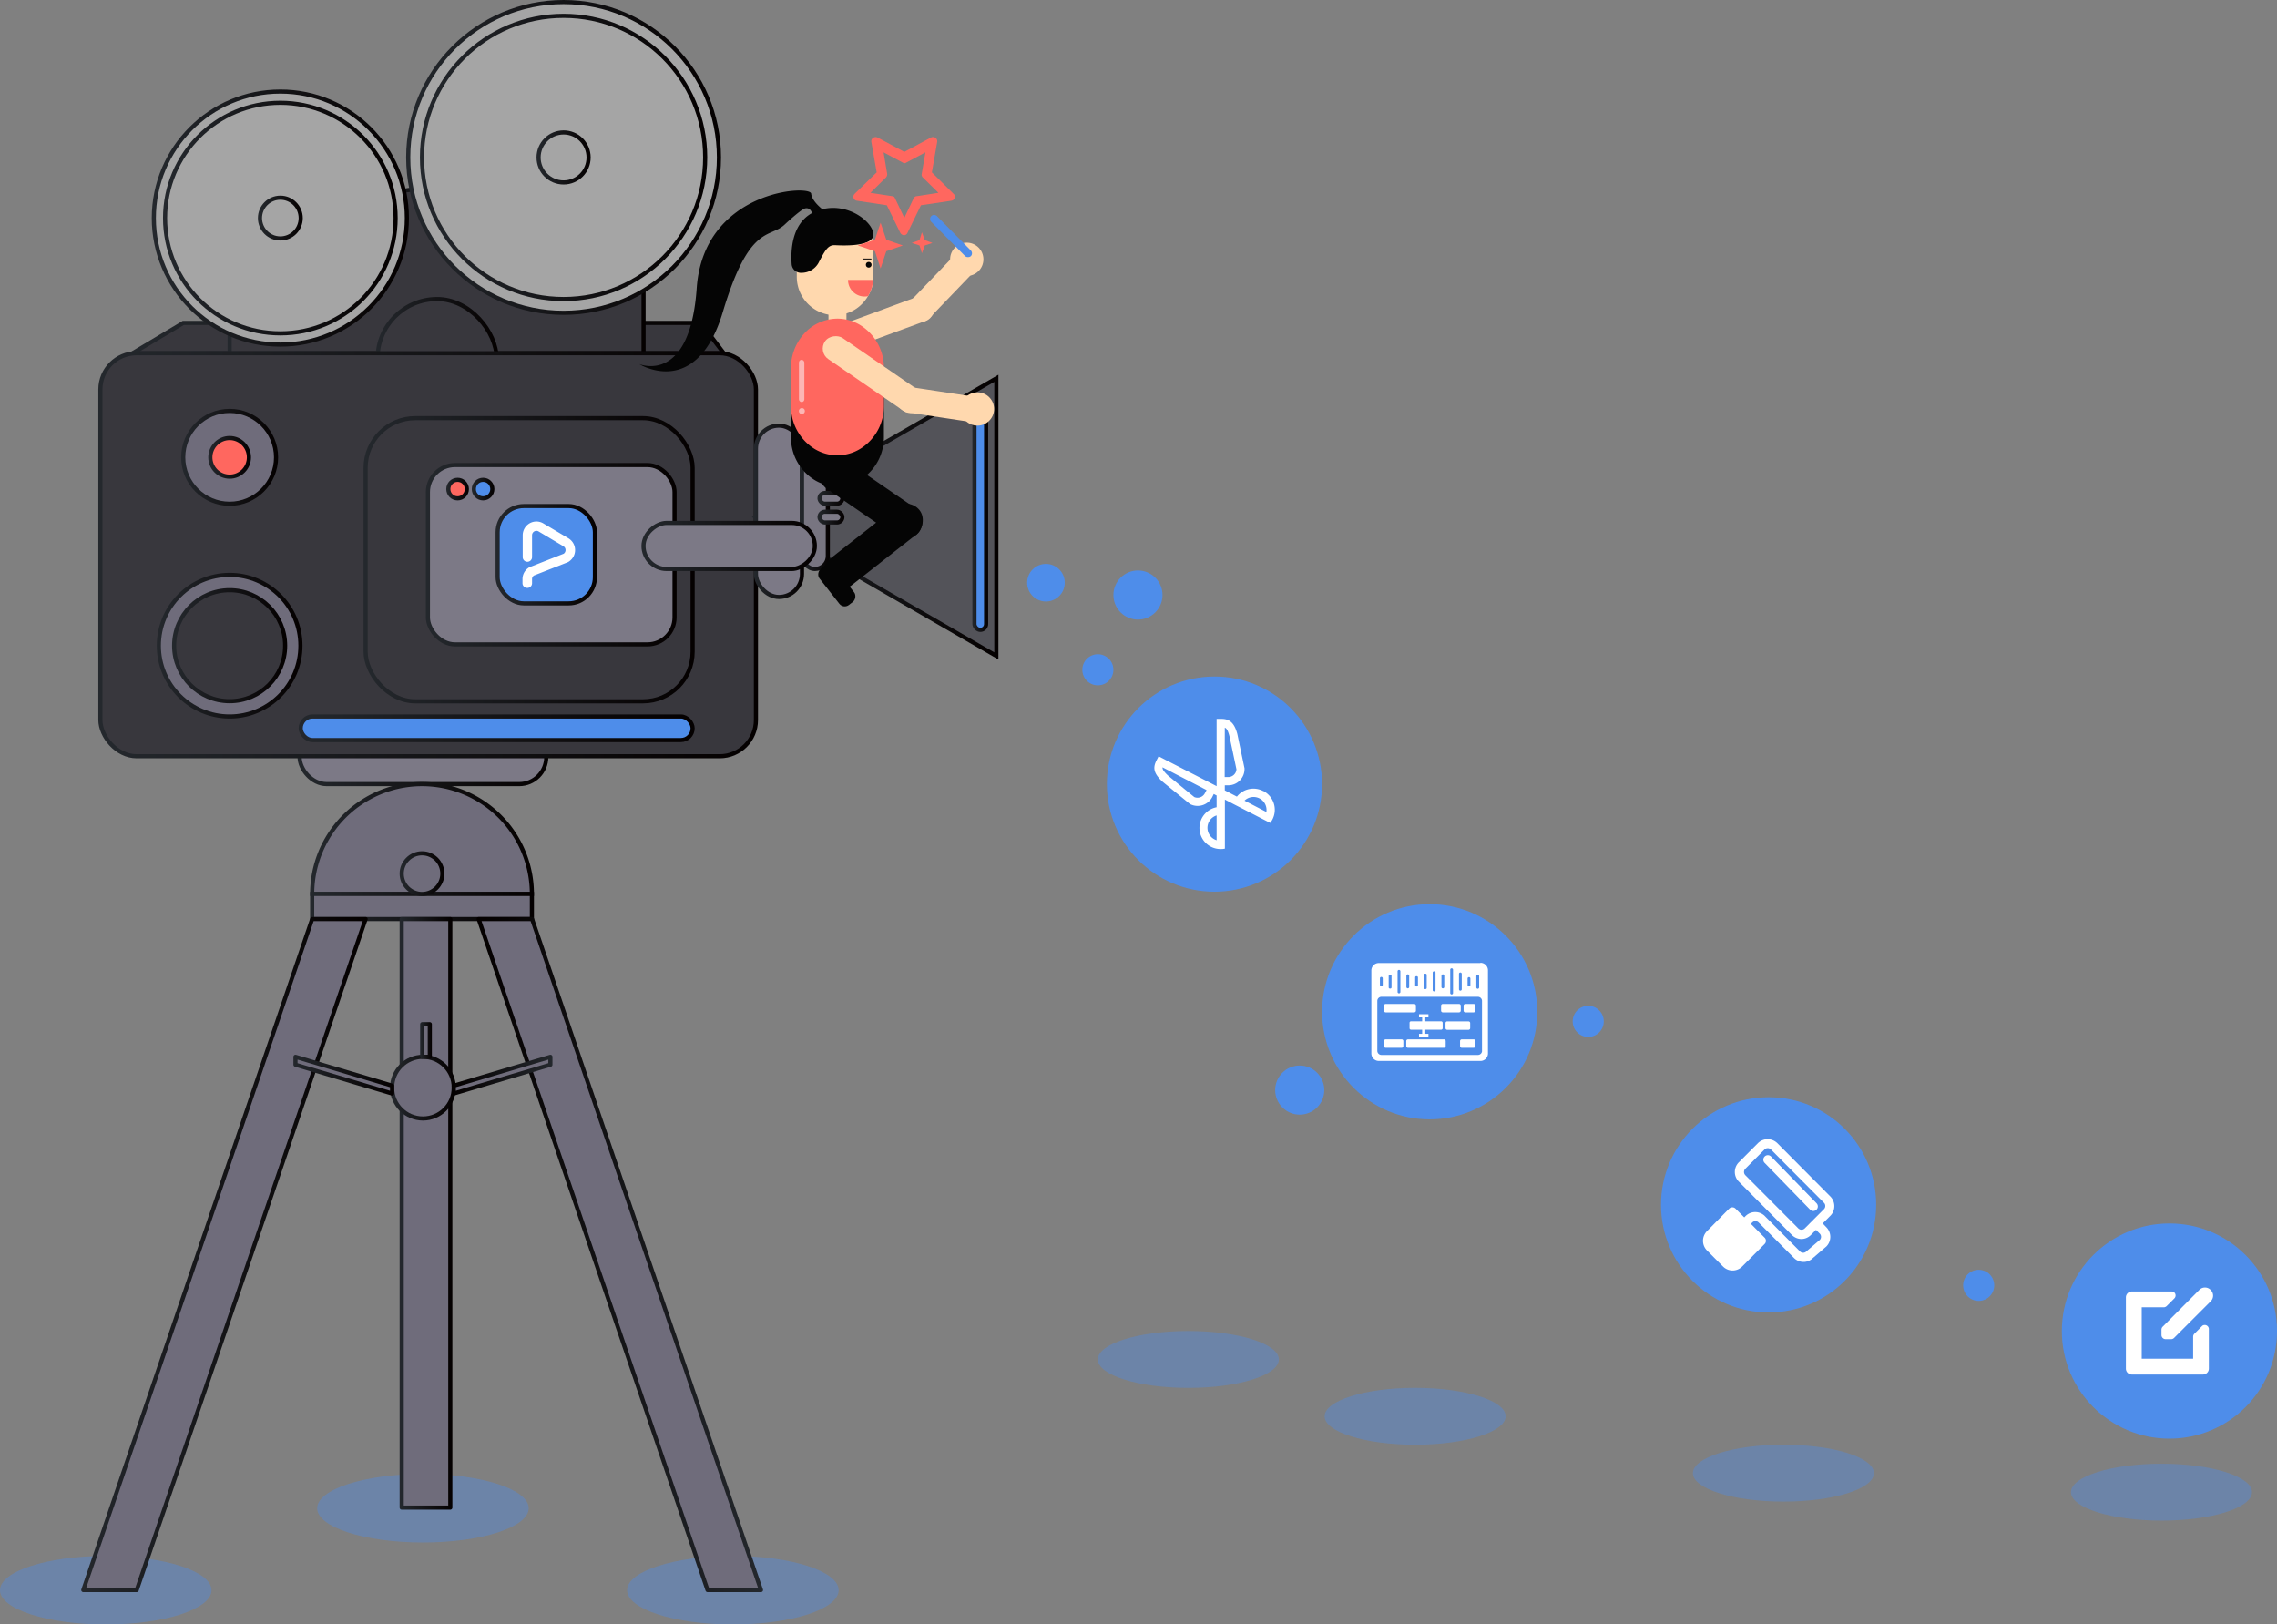 <svg id="paweditor_JP" data-name="paweditor JP" xmlns="http://www.w3.org/2000/svg" xmlns:xlink="http://www.w3.org/1999/xlink" viewBox="0 0 550.92 393.02"><rect x="0" y="0" width="550.92" height="393.02" fill="#808080" stroke="none"/><defs><style>.cls-1{fill:#ffd8ae;}.cls-2,.cls-25,.cls-28,.cls-41,.cls-42,.cls-45{fill:#4e8dea;}.cls-2{opacity:0.38;}.cls-11,.cls-12,.cls-26,.cls-27,.cls-3,.cls-9{fill:#7c7986;}.cls-10,.cls-11,.cls-12,.cls-13,.cls-14,.cls-15,.cls-16,.cls-17,.cls-18,.cls-19,.cls-20,.cls-21,.cls-22,.cls-23,.cls-24,.cls-25,.cls-26,.cls-27,.cls-28,.cls-29,.cls-3,.cls-30,.cls-34,.cls-4,.cls-42,.cls-44,.cls-45,.cls-5,.cls-6,.cls-7,.cls-8,.cls-9{stroke-miterlimit:10;}.cls-3{stroke:url(#New_Gradient_Swatch_5);}.cls-13,.cls-24,.cls-4,.cls-5,.cls-6,.cls-7{fill:#38373d;}.cls-4{stroke:url(#New_Gradient_Swatch_5-2);}.cls-5{stroke:url(#New_Gradient_Swatch_5-3);}.cls-6{stroke:url(#New_Gradient_Swatch_5-4);}.cls-7{stroke:url(#New_Gradient_Swatch_5-5);}.cls-8{fill:#535359;stroke:url(#New_Gradient_Swatch_5-6);}.cls-9{stroke:url(#New_Gradient_Swatch_5-7);}.cls-10{fill:#787581;stroke:url(#New_Gradient_Swatch_5-8);}.cls-11{stroke:url(#New_Gradient_Swatch_5-9);}.cls-12{stroke:url(#New_Gradient_Swatch_5-10);}.cls-13{stroke:url(#New_Gradient_Swatch_5-11);}.cls-14,.cls-15,.cls-16,.cls-17,.cls-18,.cls-19{fill:#a5a5a5;}.cls-14{stroke:url(#New_Gradient_Swatch_5-12);}.cls-15{stroke:url(#New_Gradient_Swatch_5-13);}.cls-16{stroke:url(#New_Gradient_Swatch_5-14);}.cls-17{stroke:url(#New_Gradient_Swatch_5-15);}.cls-18{stroke:url(#New_Gradient_Swatch_5-16);}.cls-19{stroke:url(#New_Gradient_Swatch_5-17);}.cls-20,.cls-21,.cls-23,.cls-29,.cls-30,.cls-31,.cls-32,.cls-33,.cls-34,.cls-35,.cls-36,.cls-37{fill:#6f6c7b;}.cls-20{stroke:url(#New_Gradient_Swatch_5-18);}.cls-21{stroke:url(#New_Gradient_Swatch_5-19);}.cls-22,.cls-39,.cls-44{fill:#ff675f;}.cls-22{stroke:url(#New_Gradient_Swatch_5-20);}.cls-23{stroke:url(#New_Gradient_Swatch_5-21);}.cls-24{stroke:url(#New_Gradient_Swatch_5-22);}.cls-25{stroke:url(#New_Gradient_Swatch_5-23);}.cls-26{stroke:url(#New_Gradient_Swatch_5-24);}.cls-27{stroke:url(#New_Gradient_Swatch_5-25);}.cls-28{stroke:url(#New_Gradient_Swatch_5-26);}.cls-29{stroke:url(#New_Gradient_Swatch_5-27);}.cls-30{stroke:url(#New_Gradient_Swatch_5-28);}.cls-31,.cls-32,.cls-33,.cls-35,.cls-36,.cls-37{stroke-linecap:round;stroke-linejoin:round;}.cls-31{stroke:url(#New_Gradient_Swatch_5-29);}.cls-32{stroke:url(#New_Gradient_Swatch_5-30);}.cls-33{stroke:url(#New_Gradient_Swatch_5-31);}.cls-34{stroke:url(#New_Gradient_Swatch_5-32);}.cls-35{stroke:url(#New_Gradient_Swatch_5-33);}.cls-36{stroke:url(#New_Gradient_Swatch_5-34);}.cls-37{stroke:url(#New_Gradient_Swatch_5-35);}.cls-38{fill:#050505;}.cls-40{fill:#fcb6b4;}.cls-42{stroke:url(#New_Gradient_Swatch_5-36);}.cls-43{fill:#fff;}.cls-44{stroke:url(#New_Gradient_Swatch_5-37);}.cls-45{stroke:url(#New_Gradient_Swatch_5-38);}</style><linearGradient id="New_Gradient_Swatch_5" x1="71.99" y1="168.02" x2="132.67" y2="168.02" gradientUnits="userSpaceOnUse"><stop offset="0" stop-color="#24282d"/><stop offset="1" stop-color="#040000"/></linearGradient><linearGradient id="New_Gradient_Swatch_5-2" x1="30.26" y1="81.79" x2="176.12" y2="81.79" xlink:href="#New_Gradient_Swatch_5"/><linearGradient id="New_Gradient_Swatch_5-3" x1="55.06" y1="61.19" x2="156.21" y2="61.19" xlink:href="#New_Gradient_Swatch_5"/><linearGradient id="New_Gradient_Swatch_5-4" x1="90.85" y1="94.98" x2="120.67" y2="94.98" xlink:href="#New_Gradient_Swatch_5"/><linearGradient id="New_Gradient_Swatch_5-5" x1="23.79" y1="134.21" x2="183.4" y2="134.21" xlink:href="#New_Gradient_Swatch_5"/><linearGradient id="New_Gradient_Swatch_5-6" x1="181.9" y1="125.11" x2="241.57" y2="125.11" xlink:href="#New_Gradient_Swatch_5"/><linearGradient id="New_Gradient_Swatch_5-7" x1="182.4" y1="123.71" x2="194.54" y2="123.71" xlink:href="#New_Gradient_Swatch_5"/><linearGradient id="New_Gradient_Swatch_5-8" x1="193.54" y1="123.71" x2="200.78" y2="123.71" xlink:href="#New_Gradient_Swatch_5"/><linearGradient id="New_Gradient_Swatch_5-9" x1="197.78" y1="120.57" x2="204.31" y2="120.57" xlink:href="#New_Gradient_Swatch_5"/><linearGradient id="New_Gradient_Swatch_5-10" x1="197.78" y1="125.11" x2="204.31" y2="125.11" xlink:href="#New_Gradient_Swatch_5"/><linearGradient id="New_Gradient_Swatch_5-11" x1="87.96" y1="135.43" x2="168.08" y2="135.43" xlink:href="#New_Gradient_Swatch_5"/><linearGradient id="New_Gradient_Swatch_5-12" x1="98.27" y1="38.09" x2="174.45" y2="38.09" xlink:href="#New_Gradient_Swatch_5"/><linearGradient id="New_Gradient_Swatch_5-13" x1="101.61" y1="38.09" x2="171.12" y2="38.09" xlink:href="#New_Gradient_Swatch_5"/><linearGradient id="New_Gradient_Swatch_5-14" x1="129.81" y1="38.09" x2="142.91" y2="38.09" xlink:href="#New_Gradient_Swatch_5"/><linearGradient id="New_Gradient_Swatch_5-15" x1="36.72" y1="52.76" x2="98.94" y2="52.76" xlink:href="#New_Gradient_Swatch_5"/><linearGradient id="New_Gradient_Swatch_5-16" x1="39.44" y1="52.76" x2="96.23" y2="52.76" xlink:href="#New_Gradient_Swatch_5"/><linearGradient id="New_Gradient_Swatch_5-17" x1="62.41" y1="52.76" x2="73.26" y2="52.76" xlink:href="#New_Gradient_Swatch_5"/><linearGradient id="New_Gradient_Swatch_5-18" x1="43.84" y1="110.65" x2="67.29" y2="110.65" xlink:href="#New_Gradient_Swatch_5"/><linearGradient id="New_Gradient_Swatch_5-19" x1="75.03" y1="203" x2="129.19" y2="203" xlink:href="#New_Gradient_Swatch_5"/><linearGradient id="New_Gradient_Swatch_5-20" x1="50.39" y1="110.65" x2="60.74" y2="110.65" xlink:href="#New_Gradient_Swatch_5"/><linearGradient id="New_Gradient_Swatch_5-21" x1="37.93" y1="156.22" x2="73.2" y2="156.22" xlink:href="#New_Gradient_Swatch_5"/><linearGradient id="New_Gradient_Swatch_5-22" x1="41.64" y1="156.22" x2="69.49" y2="156.22" xlink:href="#New_Gradient_Swatch_5"/><linearGradient id="New_Gradient_Swatch_5-23" x1="72.26" y1="176.2" x2="168.08" y2="176.2" xlink:href="#New_Gradient_Swatch_5"/><linearGradient id="New_Gradient_Swatch_5-24" x1="103.03" y1="134.21" x2="163.71" y2="134.21" xlink:href="#New_Gradient_Swatch_5"/><linearGradient id="New_Gradient_Swatch_5-25" x1="155.21" y1="132.09" x2="197.66" y2="132.09" gradientTransform="translate(308.52 -44.34) rotate(90)" xlink:href="#New_Gradient_Swatch_5"/><linearGradient id="New_Gradient_Swatch_5-26" x1="235.27" y1="125.9" x2="239.09" y2="125.9" xlink:href="#New_Gradient_Swatch_5"/><linearGradient id="New_Gradient_Swatch_5-27" x1="75.03" y1="219.33" x2="129.19" y2="219.33" xlink:href="#New_Gradient_Swatch_5"/><linearGradient id="New_Gradient_Swatch_5-28" x1="96.69" y1="211.37" x2="107.53" y2="211.37" xlink:href="#New_Gradient_Swatch_5"/><linearGradient id="New_Gradient_Swatch_5-29" x1="19.65" y1="303.53" x2="88.96" y2="303.53" xlink:href="#New_Gradient_Swatch_5"/><linearGradient id="New_Gradient_Swatch_5-30" x1="1457.49" y1="303.53" x2="1526.8" y2="303.53" gradientTransform="matrix(-1, 0, 0, 1, 1642.11, 0)" xlink:href="#New_Gradient_Swatch_5"/><linearGradient id="New_Gradient_Swatch_5-31" x1="96.69" y1="293.56" x2="109.45" y2="293.56" xlink:href="#New_Gradient_Swatch_5"/><linearGradient id="New_Gradient_Swatch_5-32" x1="94.37" y1="263.15" x2="110.29" y2="263.15" xlink:href="#New_Gradient_Swatch_5"/><linearGradient id="New_Gradient_Swatch_5-33" x1="70.99" y1="260.13" x2="95.37" y2="260.13" xlink:href="#New_Gradient_Swatch_5"/><linearGradient id="New_Gradient_Swatch_5-34" x1="1573.42" y1="260.13" x2="1597.8" y2="260.13" gradientTransform="matrix(-1, 0, 0, 1, 1707.09, 0)" xlink:href="#New_Gradient_Swatch_5"/><linearGradient id="New_Gradient_Swatch_5-35" x1="101.65" y1="251.75" x2="104.49" y2="251.75" xlink:href="#New_Gradient_Swatch_5"/><linearGradient id="New_Gradient_Swatch_5-36" x1="119.9" y1="134.21" x2="144.44" y2="134.21" xlink:href="#New_Gradient_Swatch_5"/><linearGradient id="New_Gradient_Swatch_5-37" x1="107.97" y1="118.33" x2="113.44" y2="118.33" xlink:href="#New_Gradient_Swatch_5"/><linearGradient id="New_Gradient_Swatch_5-38" x1="114.14" y1="118.33" x2="119.62" y2="118.33" xlink:href="#New_Gradient_Swatch_5"/></defs><title>paweditor</title><rect class="cls-1" x="209.52" y="64.32" width="6.17" height="28.41" rx="3.09" transform="translate(212.5 305.17) rotate(-110.24)"/><rect class="cls-1" x="224.48" y="59.54" width="6.17" height="20.39" rx="3.09" transform="translate(343.38 277.66) rotate(-136.16)"/><circle class="cls-1" cx="233.91" cy="62.74" r="4.03"/><ellipse class="cls-2" cx="25.59" cy="384.74" rx="25.59" ry="8.29"/><ellipse class="cls-2" cx="102.33" cy="364.91" rx="25.59" ry="8.29"/><ellipse class="cls-2" cx="177.32" cy="384.74" rx="25.59" ry="8.29"/><rect class="cls-3" x="72.49" y="146.33" width="59.68" height="43.38" rx="6.54"/><polygon class="cls-4" points="32.08 85.46 44.34 78.13 169.55 78.13 175.12 85.46 32.08 85.46"/><polygon class="cls-5" points="155.71 85.46 55.56 85.46 55.56 52.78 155.71 37.01 155.71 85.46"/><rect class="cls-6" x="91.35" y="72.35" width="28.81" height="45.28" rx="14.41"/><rect class="cls-7" x="24.29" y="85.46" width="158.61" height="97.51" rx="8.76"/><polygon class="cls-8" points="182.9 125.11 241.07 158.7 241.07 91.53 182.9 125.11"/><rect class="cls-9" x="182.9" y="102.98" width="11.14" height="41.45" rx="5.57"/><rect class="cls-10" x="194.04" y="109.76" width="6.25" height="27.9" rx="3.12"/><rect class="cls-11" x="198.28" y="119.27" width="5.53" height="2.6" rx="1.3"/><rect class="cls-12" x="198.28" y="123.81" width="5.53" height="2.6" rx="1.3"/><rect class="cls-13" x="88.46" y="101.17" width="79.12" height="68.51" rx="12"/><circle class="cls-14" cx="136.36" cy="38.09" r="37.59"/><circle class="cls-15" cx="136.36" cy="38.09" r="34.26"/><circle class="cls-16" cx="136.36" cy="38.09" r="6.05"/><circle class="cls-17" cx="67.83" cy="52.76" r="30.61"/><circle class="cls-18" cx="67.83" cy="52.76" r="27.89"/><circle class="cls-19" cx="67.83" cy="52.76" r="4.93"/><circle class="cls-20" cx="55.56" cy="110.65" r="11.23"/><path class="cls-21" d="M128.69,216.29H75.53a26.58,26.58,0,1,1,53.16,0Z"/><circle class="cls-22" cx="55.56" cy="110.65" r="4.67"/><circle class="cls-23" cx="55.56" cy="156.22" r="17.13"/><circle class="cls-24" cx="55.56" cy="156.22" r="13.43"/><rect class="cls-25" x="72.76" y="173.35" width="94.82" height="5.7" rx="2.85"/><rect class="cls-26" x="103.53" y="112.52" width="59.68" height="43.38" rx="6.54"/><rect class="cls-27" x="170.86" y="111.36" width="11.14" height="41.45" rx="5.57" transform="translate(44.34 308.52) rotate(-90)"/><rect class="cls-28" x="235.77" y="99.42" width="2.82" height="52.97" rx="1.41"/><rect class="cls-29" x="75.53" y="216.29" width="53.16" height="6.07"/><circle class="cls-30" cx="102.11" cy="211.37" r="4.92"/><polygon class="cls-31" points="33.08 384.7 20.15 384.7 75.53 222.36 88.46 222.36 33.08 384.7"/><polygon class="cls-32" points="171.19 384.7 184.12 384.7 128.74 222.36 115.81 222.36 171.19 384.7"/><rect class="cls-33" x="97.19" y="222.36" width="11.76" height="142.39"/><circle class="cls-34" cx="102.33" cy="263.15" r="7.46"/><polygon class="cls-35" points="94.87 264.57 71.49 257.6 71.49 255.69 94.87 262.67 94.87 264.57"/><polygon class="cls-36" points="109.79 264.57 133.17 257.6 133.17 255.69 109.79 262.67 109.79 264.57"/><rect class="cls-37" x="102.15" y="247.8" width="1.84" height="7.89"/><ellipse class="cls-2" cx="431.5" cy="356.42" rx="21.9" ry="6.88"/><ellipse class="cls-2" cx="522.97" cy="361.02" rx="21.9" ry="6.88"/><ellipse class="cls-2" cx="342.39" cy="342.66" rx="21.9" ry="6.88"/><ellipse class="cls-2" cx="287.52" cy="328.91" rx="21.9" ry="6.88"/><path class="cls-1" d="M211.32,59.78v7.16a6.68,6.68,0,0,1,0,.78A9,9,0,0,1,210,71.66a9.44,9.44,0,0,1-2.78,3,9.19,9.19,0,0,1-9.74.39,9.3,9.3,0,0,1-4.7-8.06V59.78a9.27,9.27,0,0,1,18.53,0Z"/><path class="cls-1" d="M202.6,79.37h0a2.06,2.06,0,0,1-1.06-.29,2.33,2.33,0,0,1-1.09-2V75.32a2.31,2.31,0,0,1,.54-1.5A2.07,2.07,0,0,1,202.6,73h0a2,2,0,0,1,1.2.39,2.32,2.32,0,0,1,1,1.89v1.77a2.33,2.33,0,0,1-.95,1.89A2.06,2.06,0,0,1,202.6,79.37Z"/><path class="cls-38" d="M211.31,56.78c-.09,3-7.53,2.62-9.26,2.54s-2.39,1.19-4.06,4.37A4.67,4.67,0,0,1,194,66a2.26,2.26,0,0,1-2.46-2.1c-.23-3.27,0-9.66,4.94-12.36-.66-1.76-2-1-2-1s-1.11.52-4.69,3.85-8.51-.25-14.9,21.09c-6.21,20.75-19.48,13.06-20.23,12.61.67.26,12.32,4.57,13.91-18.4C170.26,46,196,44.62,196.26,46.84c.17,1.53,1.75,3,2.71,3.78C205.5,49,211.4,53.94,211.31,56.78Z"/><path class="cls-38" d="M202.6,117.69h0a10.61,10.61,0,0,1-5.52-1.56,12.06,12.06,0,0,1-5.7-10.35V96.57a12.26,12.26,0,0,1,2.8-7.84,10.94,10.94,0,0,1,8.42-4.07h0a10.72,10.72,0,0,1,6.26,2,12.14,12.14,0,0,1,5,9.87v9.21a12.14,12.14,0,0,1-4.95,9.86A10.69,10.69,0,0,1,202.6,117.69Z"/><rect class="cls-38" x="206.58" y="106.37" width="8.26" height="28.41" rx="4.13" transform="translate(-8.06 225.81) rotate(-55.47)"/><rect class="cls-38" x="207.18" y="118.01" width="8.26" height="28.41" rx="4.13" transform="translate(184.93 -115.65) rotate(51.89)"/><rect class="cls-38" x="196.92" y="139.36" width="11.08" height="4.52" rx="1.65" transform="translate(188.94 -105.08) rotate(51.89)"/><path class="cls-39" d="M202.6,110.16h0a10.69,10.69,0,0,1-5.52-1.55,12.09,12.09,0,0,1-5.7-10.36V89a12.28,12.28,0,0,1,2.8-7.84,10.94,10.94,0,0,1,8.42-4.07h0a10.66,10.66,0,0,1,6.26,2.05,12.1,12.1,0,0,1,5,9.86v9.21a12.12,12.12,0,0,1-4.95,9.86A10.69,10.69,0,0,1,202.6,110.16Z"/><rect class="cls-1" x="208.23" y="76.44" width="6.17" height="28.41" rx="3.09" transform="translate(16.85 213.35) rotate(-55.47)"/><rect class="cls-1" x="224.03" y="87.6" width="6.17" height="20.39" rx="3.09" transform="translate(96.38 307.69) rotate(-81.38)"/><circle class="cls-1" cx="236.49" cy="98.95" r="4.03"/><rect class="cls-40" x="193.3" y="87.05" width="1.31" height="10.23" rx="0.66"/><circle class="cls-40" cx="194.01" cy="99.45" r="0.72"/><path class="cls-39" d="M211.28,67.72A9,9,0,0,1,210,71.66a4,4,0,0,1-3.12-.65,4,4,0,0,1-1.7-3.29Z"/><circle class="cls-38" cx="210.18" cy="64.06" r="0.69"/><rect class="cls-38" x="208.67" y="62.55" width="2.2" height="0.22" rx="0.11"/><path class="cls-41" d="M226,52a1,1,0,0,1,.69.29l8.17,8.27a1,1,0,0,1,.07,1.38,1,1,0,0,1-.72.27,1,1,0,0,1-.72-.27l-8.17-8.26a1,1,0,0,1,0-1.39A1,1,0,0,1,226,52"/><path class="cls-39" d="M230.69,46.87l-5.22-5.17,1.28-7.34a1,1,0,0,0-.39-1,1.07,1.07,0,0,0-1.09-.1l-6.47,3.48-6.49-3.48a1.1,1.1,0,0,0-1.08.1,1,1,0,0,0-.4,1l1.28,7.34-5.31,5.17a1,1,0,0,0-.29,1,.94.94,0,0,0,.78.69l7.28,1.1,3.24,6.65a1.13,1.13,0,0,0,.89.6.94.94,0,0,0,.88-.6l3.24-6.65,7.38-1.1a.94.94,0,0,0,.78-.69A.89.89,0,0,0,230.69,46.87Zm-8.81.58a.93.93,0,0,0-.79.45l-2.29,4.8-2.29-4.8a.69.69,0,0,0-.7-.45l-5.21-.8,3.79-3.74a1.23,1.23,0,0,0,.27-.8l-.88-5.25,4.67,2.49a.65.65,0,0,0,.79,0l4.67-2.49L223,42.11a.92.92,0,0,0,.26.8l3.79,3.74Zm-8.82,6.44L211.68,58l-4.14,1.39,4.14,1.39,1.38,4.18,1.38-4.18,4-1.39-4-1.39Zm10,2.31-.59,1.89-1.87.69,1.87.6.59,1.88.69-1.88,1.86-.6-1.86-.69Z"/><rect class="cls-42" x="120.4" y="122.44" width="23.54" height="23.54" rx="6.34"/><path class="cls-43" d="M127.55,142.24a1.13,1.13,0,0,1-1.13-1.12v-1.06a3.28,3.28,0,0,1,1.67-2.82l.16-.07,8.13-3.2a1.12,1.12,0,0,0,.31-.34,1.08,1.08,0,0,0-.37-1.47l-6-3.58a1,1,0,0,0-.53-.15,1.06,1.06,0,0,0-1.06,1.07v5.29a1.13,1.13,0,0,1-2.26,0V129.5a3.33,3.33,0,0,1,3.32-3.33,3.23,3.23,0,0,1,1.68.47l6.05,3.59a3.33,3.33,0,0,1,1.17,4.54,3.48,3.48,0,0,1-1.17,1.18l-.16.08-8.15,3.2a1,1,0,0,0-.48.83v1.06A1.13,1.13,0,0,1,127.55,142.24Z"/><circle class="cls-44" cx="110.71" cy="118.33" r="2.24"/><circle class="cls-45" cx="116.88" cy="118.33" r="2.24"/><circle class="cls-41" cx="293.84" cy="189.71" r="26.03"/><circle class="cls-41" cx="524.89" cy="322.04" r="26.03"/><circle class="cls-41" cx="427.91" cy="291.5" r="26.03"/><circle class="cls-41" cx="275.33" cy="143.96" r="5.94"/><circle class="cls-41" cx="314.47" cy="263.74" r="5.94"/><circle class="cls-41" cx="253.07" cy="140.98" r="4.55"/><circle class="cls-41" cx="265.63" cy="162.05" r="3.76"/><circle class="cls-41" cx="478.74" cy="310.98" r="3.76"/><circle class="cls-41" cx="384.27" cy="247.12" r="3.76"/><path class="cls-43" d="M305.61,191.38a5.1,5.1,0,0,0-6.34,1.36l-2.93-1.52V190h.85a3.93,3.93,0,0,0,3.92-4v-.11l-1.74-8.31c-.8-3-2.11-3.65-3.9-3.65h-1.11v16.28l-1.54-.8-.25-.13-10.5-5.39-1.75-.9-.51,1c-.82,1.62-.87,3,1.49,5.16l6.59,5.36.08.05a4,4,0,0,0,5.32-1.69l.38-.77.69.36v2.85a5.1,5.1,0,0,0,1,10.11,3.85,3.85,0,0,0,1-.1V193.45l1.6.83.43.23,1.8.92,5.34,2.75,1.8.92a5.46,5.46,0,0,0,.53-.82,5.11,5.11,0,0,0-2.2-6.9Zm-9.27-15.33c.44.18.77.69,1.13,2.08l1.69,8a2,2,0,0,1-2,1.88h-.85Zm-4.83,15.89a2,2,0,0,1-2.56.9l-6.34-5.19c-1.06-1-1.36-1.49-1.34-2l10.66,5.5Zm2.85,11.35a3.14,3.14,0,0,1,0-6ZM296,175.2l0,0Zm0,0s0-.05-.05-.08S296,175.15,296,175.18Zm-1.1-.18s0,0,0,0Zm-.29.2,0,0-.08.08Zm11.79,21.23-5.29-2.74a3.14,3.14,0,0,1,5.29,2.74Z"/><circle class="cls-41" cx="345.91" cy="244.79" r="26.03"/><path class="cls-43" d="M358.2,233H333.61a1.81,1.81,0,0,0-1.81,1.81v20.07a1.81,1.81,0,0,0,1.81,1.81H358.2a1.81,1.81,0,0,0,1.81-1.81V234.75a1.81,1.81,0,0,0-1.81-1.8Zm-1,3.18a.34.34,0,1,1,.68,0v2.71a.34.34,0,1,1-.68,0Zm-2.12.57a.34.34,0,0,1,.68,0v1.58a.34.34,0,0,1-.68,0ZM353,235.62a.33.33,0,0,1,.33-.33h0a.34.34,0,0,1,.34.33v3.74a.34.34,0,0,1-.34.33h0a.33.33,0,0,1-.33-.33Zm-2.12-1a.34.34,0,0,1,.68,0v5.64a.34.34,0,0,1-.68,0Zm-2.12,1.46a.34.34,0,1,1,.68,0v2.71a.34.34,0,1,1-.68,0Zm-2.12-.76a.31.31,0,0,1,.31-.31H347a.32.32,0,0,1,.32.31v4.23a.31.31,0,0,1-.32.31h-.05a.31.31,0,0,1-.31-.31v-4.23Zm-2.12.56a.3.3,0,0,1,.3-.3h.07a.29.29,0,0,1,.3.3V239a.3.3,0,0,1-.3.31h-.07a.31.31,0,0,1-.3-.31Zm-2.12.6a.29.29,0,0,1,.29-.29h.09a.29.29,0,0,1,.29.29v1.91a.3.3,0,0,1-.29.29h-.09a.3.3,0,0,1-.29-.29Zm-2.13-.4a.34.34,0,0,1,.34-.34.34.34,0,0,1,.34.34v2.71a.34.34,0,0,1-.34.34.35.35,0,0,1-.34-.34ZM338.14,235a.34.34,0,0,1,.68,0v5a.34.34,0,0,1-.68,0ZM336,236.09a.29.29,0,0,1,.29-.3h.09a.29.29,0,0,1,.3.3v2.8a.29.29,0,0,1-.3.29h-.09a.29.29,0,0,1-.3-.29v-2.8Zm-2.13.61a.34.34,0,0,1,.34-.34.34.34,0,0,1,.34.34v1.58a.34.34,0,0,1-.34.33.34.34,0,0,1-.34-.33Zm24.71,17.54a1,1,0,0,1-1,1H334.24a1,1,0,0,1-1-1V242.17a1,1,0,0,1,1-1h23.33a1,1,0,0,1,1,1v12.07Z"/><path class="cls-43" d="M348.66,247.1h-3.81v-.95h.76v-.76h-2.28v.76h.76v.95h-2.67a.36.36,0,0,0-.38.34v1.35a.36.36,0,0,0,.38.34h2.67v1h-.76v.76h2.28v-.76h-.76v-1h3.81a.37.37,0,0,0,.39-.34v-1.35A.38.38,0,0,0,348.66,247.1Zm4.34-2.16h-3.91a.42.42,0,0,1-.42-.43v-1.18a.42.42,0,0,1,.42-.43H353a.43.43,0,0,1,.43.43v1.18A.43.43,0,0,1,353,244.94Zm3.54,0h-2a.42.42,0,0,1-.42-.43v-1.18a.42.42,0,0,1,.42-.43h2a.43.43,0,0,1,.43.43v1.18A.43.43,0,0,1,356.54,244.94Zm-14.38,0h-6.89a.43.43,0,0,1-.43-.43v-1.18a.43.43,0,0,1,.43-.43h6.89a.42.42,0,0,1,.42.43v1.18A.42.42,0,0,1,342.16,244.94Zm13.14,4.22h-5.16a.41.41,0,0,1-.4-.41v-1.22a.41.41,0,0,1,.4-.41h5.17a.41.41,0,0,1,.4.41v1.22A.41.41,0,0,1,355.3,249.16Zm-5.92,4.35h-8.73a.41.41,0,0,1-.41-.41v-1.22a.41.41,0,0,1,.41-.41h8.73a.41.41,0,0,1,.4.41v1.22a.41.41,0,0,1-.4.41Zm7.18,0h-2.89a.41.41,0,0,1-.41-.41v-1.22a.41.41,0,0,1,.41-.41h2.89a.41.41,0,0,1,.41.41v1.22A.41.41,0,0,1,356.56,253.51Zm-17.42,0h-3.89a.42.42,0,0,1-.41-.41v-1.22a.42.42,0,0,1,.41-.41h3.89a.41.41,0,0,1,.4.41v1.22A.41.41,0,0,1,339.14,253.51Z"/><path class="cls-43" d="M443.81,291.78a3.32,3.32,0,0,0-1-2.34L430,276.56a3.35,3.35,0,0,0-4.65,0l-4.65,4.66a3.31,3.31,0,0,0,0,4.66l12.82,12.89a3.29,3.29,0,0,0,2.33,1,3.25,3.25,0,0,0,2.32-1l1.21-1.21.89.89a1.1,1.1,0,0,1,.07,1.5l-3.29,2.82a1.08,1.08,0,0,1-1.54,0h0l-8.41-8.45-.1-.11a3.3,3.3,0,0,0-4.65,0l-.33.33-2.1-2.11a1.09,1.09,0,0,0-1.55,0h0l-.78.78L413,297.87a3.31,3.31,0,0,0,0,4.66l3.88,3.89a3.26,3.26,0,0,0,4.64,0l4.65-4.66h0l.77-.78a1.09,1.09,0,0,0,0-1.55l-3.31-3.33.33-.33a1.09,1.09,0,0,1,1.54,0h0l.11.11h0l8.41,8.44a3.28,3.28,0,0,0,2.34,1,3.14,3.14,0,0,0,2.24-.92l3.28-2.82a3.31,3.31,0,0,0,0-4.66L441,296l1.89-1.89A3.29,3.29,0,0,0,443.81,291.78Zm-2.51.77-4.65,4.66a1.1,1.1,0,0,1-1.54,0l-12.83-12.88a1.12,1.12,0,0,1,0-1.56l4.65-4.66a1.1,1.1,0,0,1,1.55,0L441.3,291a1.06,1.06,0,0,1,.32.77A1.08,1.08,0,0,1,441.3,292.55Z"/><path class="cls-43" d="M428.5,279.81a1.08,1.08,0,0,0-1.54,0h0a1.09,1.09,0,0,0,0,1.55l11,11.31a1.09,1.09,0,0,0,1.54,0h0a1.1,1.1,0,0,0,0-1.56Z"/><path class="cls-43" d="M532.82,320.8l-1.91,1.91a1,1,0,0,0-.28.68v5.34H518.19V316.29h5.34a1,1,0,0,0,.68-.28l1.91-1.91a1,1,0,0,0,0-1.35,1,1,0,0,0-.68-.28H515.8a1.43,1.43,0,0,0-1.44,1.43h0v17.23a1.43,1.43,0,0,0,1.44,1.43H533a1.43,1.43,0,0,0,1.43-1.43v-9.66a1,1,0,0,0-1.63-.67Z"/><path class="cls-43" d="M534.85,312.07a1.91,1.91,0,0,0-2.71,0L523.25,321a1,1,0,0,0-.28.68V323a1,1,0,0,0,1,1h1.35a1,1,0,0,0,.68-.28l8.89-8.89a1.91,1.91,0,0,0,0-2.71Z"/></svg>